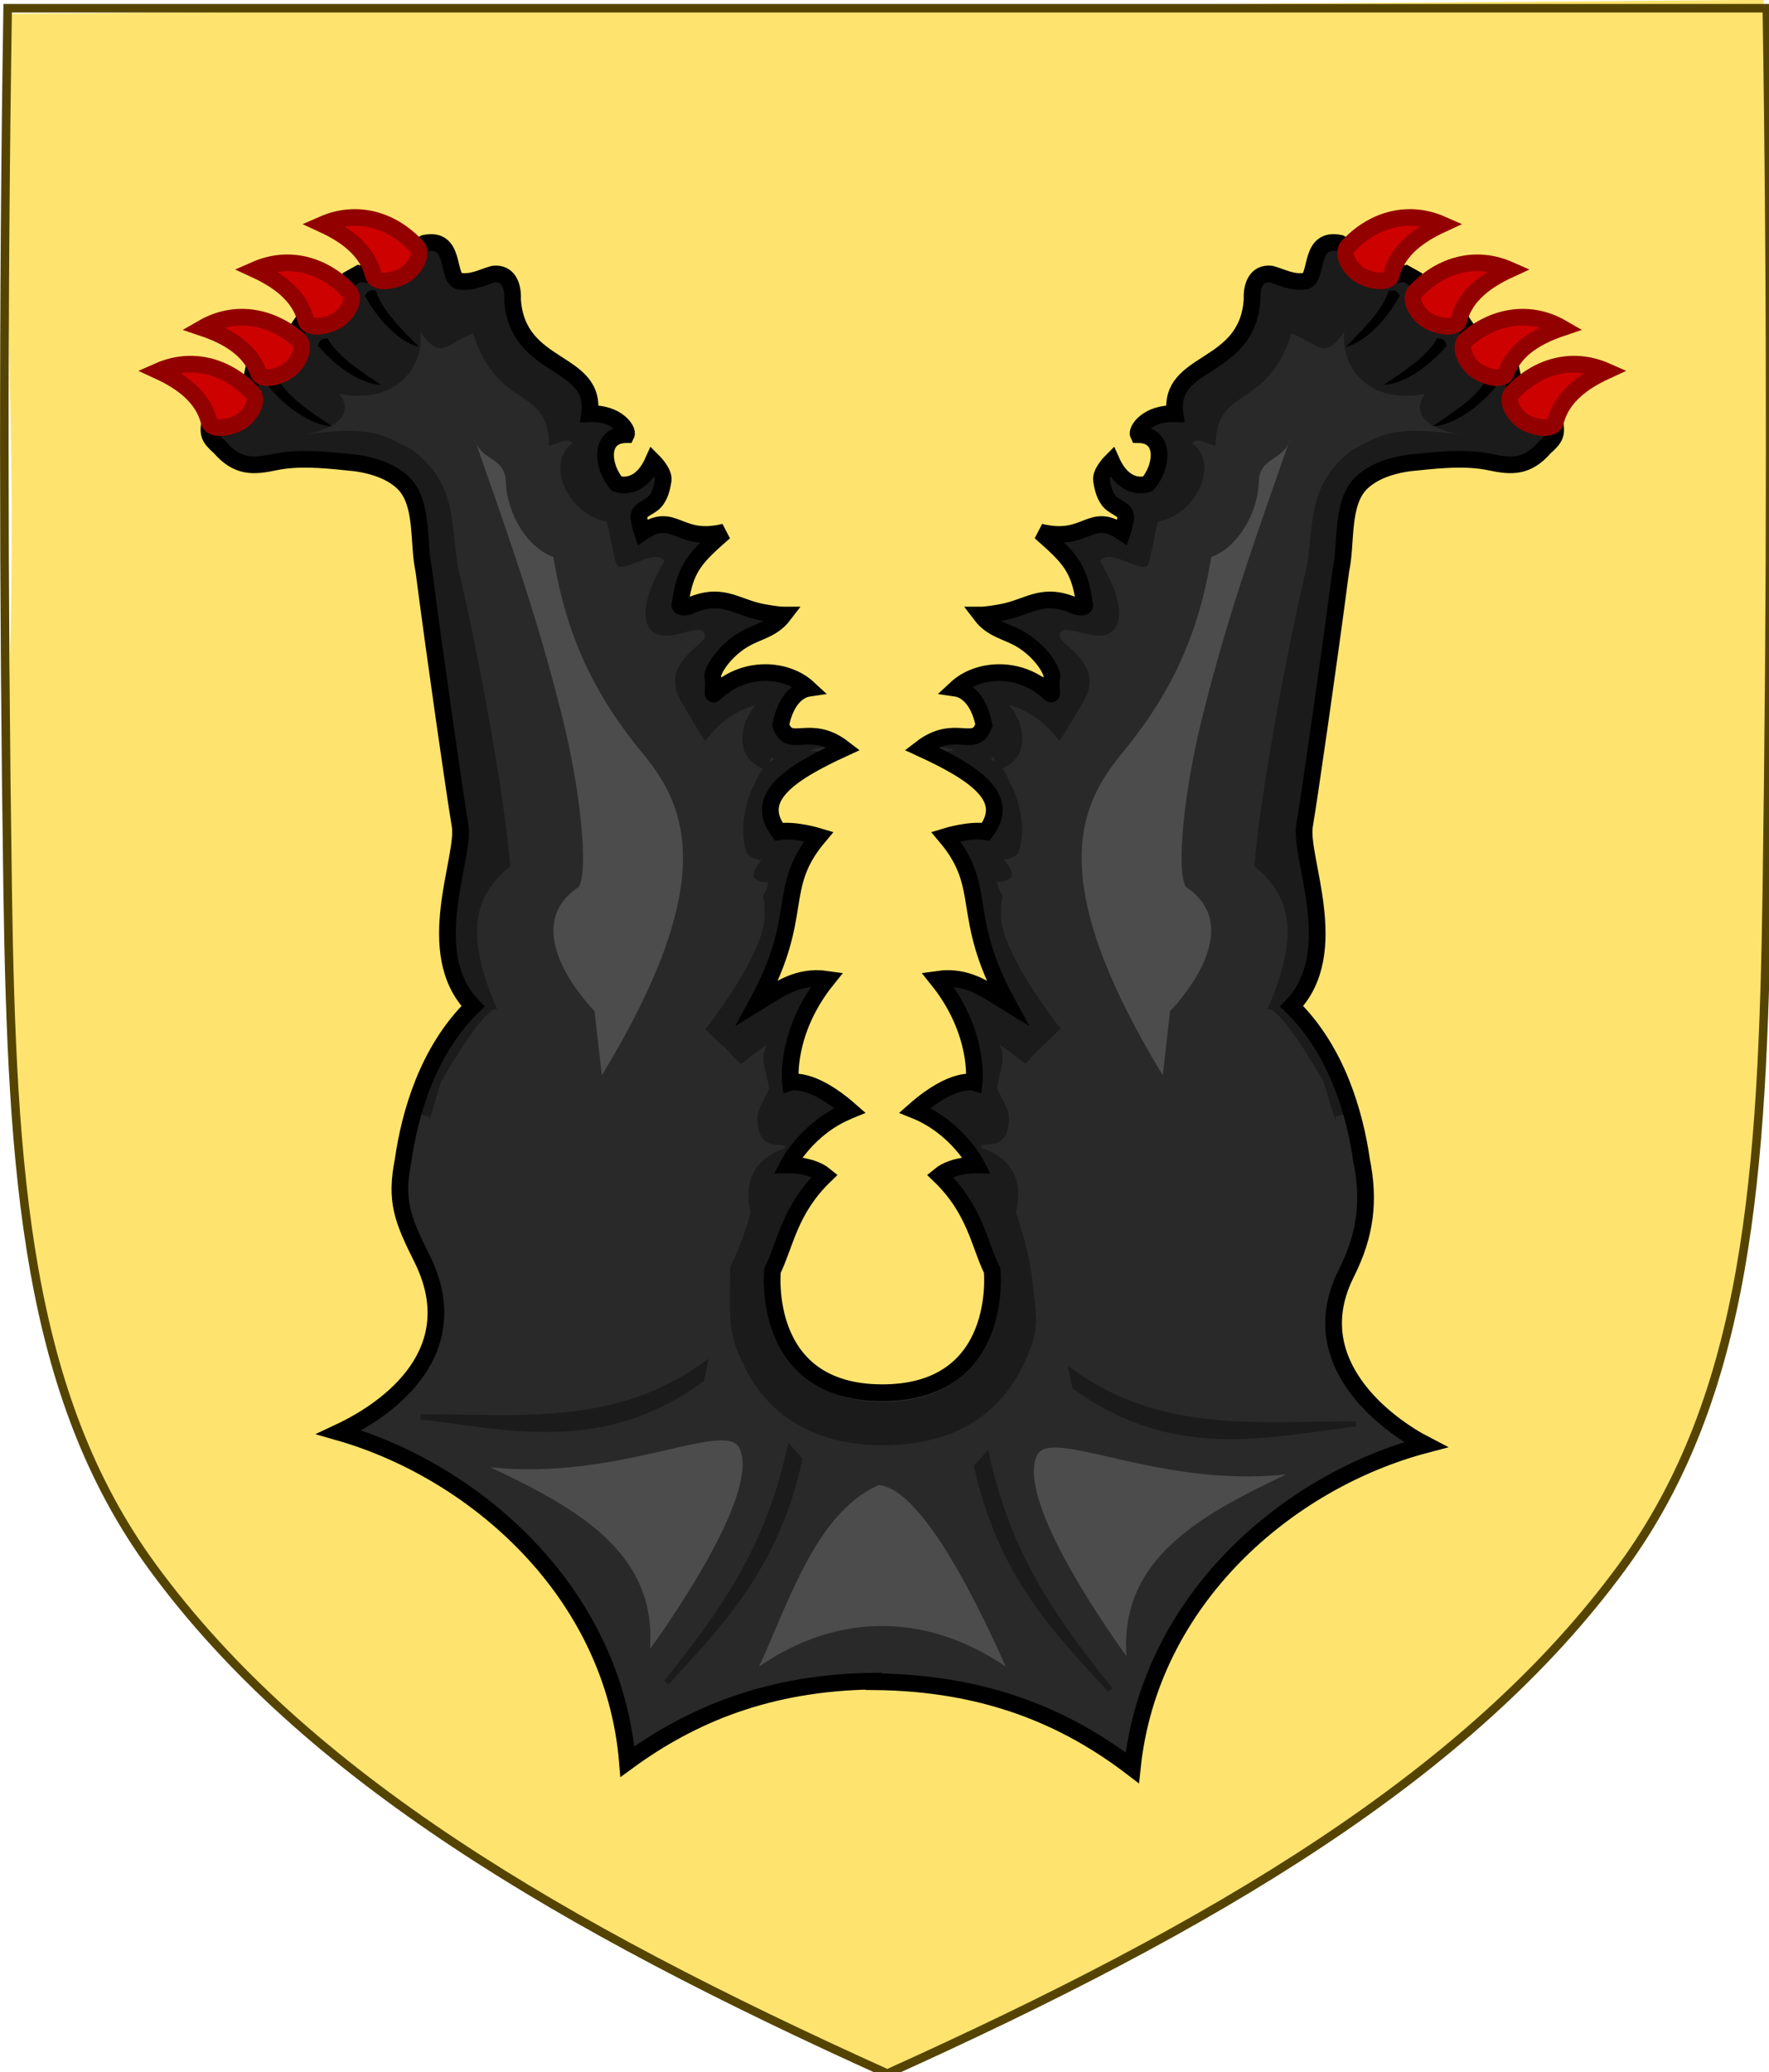 <?xml version="1.0" encoding="UTF-8" standalone="no"?>
<svg
   xmlns:dc="http://purl.org/dc/elements/1.1/"
   xmlns:cc="http://creativecommons.org/ns#"
   xmlns:rdf="http://www.w3.org/1999/02/22-rdf-syntax-ns#"
   xmlns:svg="http://www.w3.org/2000/svg"
   xmlns="http://www.w3.org/2000/svg"
   xmlns:sodipodi="http://sodipodi.sourceforge.net/DTD/sodipodi-0.dtd"
   xmlns:inkscape="http://www.inkscape.org/namespaces/inkscape"
   width="85.376mm"
   height="100mm"
   viewBox="0 0 85.376 100"
   version="1.1"
   id="svg8"
   inkscape:version="1.0.2 (e86c870879, 2021-01-15)"
   sodipodi:docname="disegno-16.svg">
  <defs
     id="defs2">
    <inkscape:perspective
       inkscape:vp_z="600 : 330 : 1"
       inkscape:vp_y="0 : 1000 : 0"
       inkscape:vp_x="0 : 330 : 1"
       sodipodi:type="inkscape:persp3d"
       id="perspective22"
       inkscape:persp3d-origin="300 : 220 : 1" />
    <inkscape:perspective
       inkscape:vp_z="600 : 330 : 1"
       inkscape:vp_y="0 : 1000 : 0"
       inkscape:vp_x="0 : 330 : 1"
       sodipodi:type="inkscape:persp3d"
       id="perspective32"
       inkscape:persp3d-origin="300 : 220 : 1" />
    <inkscape:perspective
       inkscape:vp_z="744.09448 : 526.18109 : 1"
       inkscape:vp_y="0 : 1000 : 0"
       inkscape:vp_x="0 : 526.18109 : 1"
       sodipodi:type="inkscape:persp3d"
       id="perspective13892"
       inkscape:persp3d-origin="372.04724 : 350.78739 : 1" />
    <inkscape:perspective
       inkscape:vp_z="600 : 330 : 1"
       inkscape:vp_y="0 : 1000 : 0"
       inkscape:vp_x="0 : 330 : 1"
       sodipodi:type="inkscape:persp3d"
       id="perspective97"
       inkscape:persp3d-origin="300 : 220 : 1" />
    <inkscape:perspective
       inkscape:vp_z="438 : 240 : 1"
       inkscape:vp_y="0 : 1000 : 0"
       inkscape:vp_x="0 : 240 : 1"
       sodipodi:type="inkscape:persp3d"
       id="perspective153"
       inkscape:persp3d-origin="219 : 160 : 1" />
    <inkscape:perspective
       inkscape:vp_z="744.09448 : 526.18109 : 1"
       inkscape:vp_y="0 : 1000 : 0"
       inkscape:vp_x="0 : 526.18109 : 1"
       sodipodi:type="inkscape:persp3d"
       id="perspective9901"
       inkscape:persp3d-origin="372.04724 : 350.78739 : 1" />
    <inkscape:perspective
       inkscape:vp_z="744.09448 : 526.18109 : 1"
       inkscape:vp_y="0 : 1000 : 0"
       inkscape:vp_x="0 : 526.18109 : 1"
       sodipodi:type="inkscape:persp3d"
       id="perspective14393"
       inkscape:persp3d-origin="372.04724 : 350.78739 : 1" />
    <inkscape:perspective
       inkscape:vp_z="744.09448 : 526.18109 : 1"
       inkscape:vp_y="0 : 1000 : 0"
       inkscape:vp_x="0 : 526.18109 : 1"
       sodipodi:type="inkscape:persp3d"
       id="perspective42068"
       inkscape:persp3d-origin="372.04724 : 350.78739 : 1" />
    <inkscape:perspective
       inkscape:vp_z="744.09448 : 526.18109 : 1"
       inkscape:vp_y="0 : 1000 : 0"
       inkscape:vp_x="0 : 526.18109 : 1"
       sodipodi:type="inkscape:persp3d"
       id="perspective41980"
       inkscape:persp3d-origin="372.04724 : 350.78739 : 1" />
    <inkscape:perspective
       inkscape:vp_z="744.09448 : 526.18109 : 1"
       inkscape:vp_y="0 : 1000 : 0"
       inkscape:vp_x="0 : 526.18109 : 1"
       sodipodi:type="inkscape:persp3d"
       id="perspective17821"
       inkscape:persp3d-origin="372.04724 : 350.78739 : 1" />
    <inkscape:perspective
       inkscape:vp_z="744.09448 : 526.18109 : 1"
       inkscape:vp_y="0 : 1000 : 0"
       inkscape:vp_x="0 : 526.18109 : 1"
       sodipodi:type="inkscape:persp3d"
       id="perspective8417"
       inkscape:persp3d-origin="372.04724 : 350.78739 : 1" />
    <inkscape:perspective
       inkscape:vp_z="744.09448 : 526.18109 : 1"
       inkscape:vp_y="0 : 1000 : 0"
       inkscape:vp_x="0 : 526.18109 : 1"
       sodipodi:type="inkscape:persp3d"
       id="perspective8367"
       inkscape:persp3d-origin="372.04724 : 350.78739 : 1" />
    <inkscape:perspective
       inkscape:vp_z="744.09448 : 526.18109 : 1"
       inkscape:vp_y="0 : 1000 : 0"
       inkscape:vp_x="0 : 526.18109 : 1"
       sodipodi:type="inkscape:persp3d"
       id="perspective7204"
       inkscape:persp3d-origin="372.04724 : 350.78739 : 1" />
    <inkscape:perspective
       inkscape:vp_z="744.09448 : 526.18109 : 1"
       inkscape:vp_y="0 : 1000 : 0"
       inkscape:vp_x="0 : 526.18109 : 1"
       sodipodi:type="inkscape:persp3d"
       id="perspective33480"
       inkscape:persp3d-origin="372.04724 : 350.78739 : 1" />
    <inkscape:perspective
       inkscape:vp_z="744.09448 : 526.18109 : 1"
       inkscape:vp_y="0 : 1000 : 0"
       inkscape:vp_x="0 : 526.18109 : 1"
       sodipodi:type="inkscape:persp3d"
       id="perspective10262"
       inkscape:persp3d-origin="372.04724 : 350.78739 : 1" />
    <inkscape:perspective
       inkscape:vp_z="744.09448 : 526.18109 : 1"
       inkscape:vp_y="0 : 1000 : 0"
       inkscape:vp_x="0 : 526.18109 : 1"
       sodipodi:type="inkscape:persp3d"
       id="perspective33797"
       inkscape:persp3d-origin="372.04724 : 350.78739 : 1" />
    <inkscape:perspective
       inkscape:vp_z="744.09448 : 526.18109 : 1"
       inkscape:vp_y="0 : 1000 : 0"
       inkscape:vp_x="0 : 526.18109 : 1"
       sodipodi:type="inkscape:persp3d"
       id="perspective33471"
       inkscape:persp3d-origin="372.04724 : 350.78739 : 1" />
    <inkscape:perspective
       inkscape:vp_z="744.09448 : 526.18109 : 1"
       inkscape:vp_y="0 : 1000 : 0"
       inkscape:vp_x="0 : 526.18109 : 1"
       sodipodi:type="inkscape:persp3d"
       id="perspective33461"
       inkscape:persp3d-origin="372.04724 : 350.78739 : 1" />
    <inkscape:perspective
       inkscape:vp_z="744.09448 : 526.18109 : 1"
       inkscape:vp_y="0 : 1000 : 0"
       inkscape:vp_x="0 : 526.18109 : 1"
       sodipodi:type="inkscape:persp3d"
       id="perspective10275"
       inkscape:persp3d-origin="372.04724 : 350.78739 : 1" />
    <inkscape:perspective
       inkscape:vp_z="744.09448 : 526.18109 : 1"
       inkscape:vp_y="0 : 1000 : 0"
       inkscape:vp_x="0 : 526.18109 : 1"
       sodipodi:type="inkscape:persp3d"
       id="perspective10157"
       inkscape:persp3d-origin="372.04724 : 350.78739 : 1" />
    <inkscape:perspective
       inkscape:vp_z="744.09448 : 526.18109 : 1"
       inkscape:vp_y="0 : 1000 : 0"
       inkscape:vp_x="0 : 526.18109 : 1"
       sodipodi:type="inkscape:persp3d"
       id="perspective5217"
       inkscape:persp3d-origin="372.04724 : 350.78739 : 1" />
    <inkscape:perspective
       inkscape:vp_z="744.09448 : 526.18109 : 1"
       inkscape:vp_y="0 : 1000 : 0"
       inkscape:vp_x="0 : 526.18109 : 1"
       sodipodi:type="inkscape:persp3d"
       id="perspective11874"
       inkscape:persp3d-origin="372.04724 : 350.78739 : 1" />
    <inkscape:perspective
       inkscape:vp_z="744.09448 : 526.18109 : 1"
       inkscape:vp_y="0 : 1000 : 0"
       inkscape:vp_x="0 : 526.18109 : 1"
       sodipodi:type="inkscape:persp3d"
       id="perspective8299"
       inkscape:persp3d-origin="372.04724 : 350.78739 : 1" />
    <inkscape:perspective
       inkscape:vp_z="744.09448 : 526.18109 : 1"
       inkscape:vp_y="0 : 1000 : 0"
       inkscape:vp_x="0 : 526.18109 : 1"
       sodipodi:type="inkscape:persp3d"
       id="perspective12112"
       inkscape:persp3d-origin="372.04724 : 350.78739 : 1" />
    <inkscape:perspective
       inkscape:vp_z="744.09448 : 526.18109 : 1"
       inkscape:vp_y="0 : 1000 : 0"
       inkscape:vp_x="0 : 526.18109 : 1"
       sodipodi:type="inkscape:persp3d"
       id="perspective9256"
       inkscape:persp3d-origin="372.04724 : 350.78739 : 1" />
    <inkscape:perspective
       inkscape:vp_z="744.09448 : 526.18109 : 1"
       inkscape:vp_y="0 : 1000 : 0"
       inkscape:vp_x="0 : 526.18109 : 1"
       sodipodi:type="inkscape:persp3d"
       id="perspective7683"
       inkscape:persp3d-origin="372.04724 : 350.78739 : 1" />
    <inkscape:perspective
       inkscape:vp_z="744.09448 : 526.18109 : 1"
       inkscape:vp_y="0 : 1000 : 0"
       inkscape:vp_x="0 : 526.18109 : 1"
       sodipodi:type="inkscape:persp3d"
       id="perspective6173"
       inkscape:persp3d-origin="372.04724 : 350.78739 : 1" />
    <inkscape:perspective
       inkscape:vp_z="744.09448 : 526.18109 : 1"
       inkscape:vp_y="0 : 1000 : 0"
       inkscape:vp_x="0 : 526.18109 : 1"
       sodipodi:type="inkscape:persp3d"
       id="perspective6678"
       inkscape:persp3d-origin="372.04724 : 350.78739 : 1" />
    <inkscape:perspective
       inkscape:vp_z="744.09448 : 526.18109 : 1"
       inkscape:vp_y="6.123234e-14 : 1000 : 0"
       inkscape:vp_x="0 : 526.18109 : 1"
       sodipodi:type="inkscape:persp3d"
       id="perspective7908"
       inkscape:persp3d-origin="372.04724 : 350.78739 : 1" />
    <inkscape:perspective
       inkscape:vp_z="600 : 330 : 1"
       inkscape:vp_y="0 : 1000 : 0"
       inkscape:vp_x="0 : 330 : 1"
       sodipodi:type="inkscape:persp3d"
       id="perspective90"
       inkscape:persp3d-origin="300 : 220 : 1" />
  </defs>
  <sodipodi:namedview
     id="base"
     pagecolor="#ffffff"
     bordercolor="#666666"
     borderopacity="1.0"
     inkscape:pageopacity="0.0"
     inkscape:pageshadow="2"
     inkscape:zoom="0.7"
     inkscape:cx="569.53807"
     inkscape:cy="9.3226124"
     inkscape:document-units="mm"
     inkscape:current-layer="layer1"
     inkscape:document-rotation="0"
     showgrid="false"
     inkscape:snap-global="true"
     inkscape:window-width="1920"
     inkscape:window-height="986"
     inkscape:window-x="-11"
     inkscape:window-y="-11"
     inkscape:window-maximized="1"
     inkscape:snap-intersection-paths="false"
     inkscape:object-paths="true"
     inkscape:snap-smooth-nodes="false"
     inkscape:object-nodes="true"
     inkscape:snap-nodes="false" />
  <g
     inkscape:label="Livello 1"
     inkscape:groupmode="layer"
     id="layer1">
    <g
       id="g1754"
       transform="matrix(0.106,0,0,0.106,-0.852,-0.615)">
      <g
         transform="matrix(2.01,0,0,2.01,8.062,-564.801)"
         id="g4366">
        <path
           d="m 2.498,491.892 c 0.897,64.524 4.322,106.914 31.162,145.278 47.916,60.454 102.381,85.078 167.745,116.451 74.605,-33.656 130.361,-67.159 165.162,-114.599 28.889,-39.383 32.087,-89.736 33.024,-154.259 0.972,-66.97 1.007,-133.95 -0.083,-200.921 L 1.445,287.016 c -1.178,66.97 3.14,98.112 0.058,165.081 z"
           id="path7014-6-7-28-3-2-4-5-1-6-6-5-1"
           style="display:inline;fill:#fee46e;fill-opacity:1;stroke:none" />
        <path
           d="m 1.722,285.746 c -1.037,66.599 -0.969,133.196 0,199.795 0.969,64.14 4.187,114.218 32.904,153.387 34.566,47.17 92.211,81.18 166.36,114.634 74.113,-33.454 131.759,-67.464 166.359,-114.634 28.72,-39.169 31.902,-89.247 32.871,-153.387 0.968,-66.599 1.037,-133.196 0,-199.795 z"
           id="path245"
           style="fill:none;stroke:#554400;stroke-width:1.939;stroke-miterlimit:282" />
      </g>
    </g>
    <g
       id="g8456"
       transform="matrix(1.005,0,0,1.005,-109.773,1.658)">
      <g
         id="g8289"
         transform="matrix(0.871,0,0,0.871,7.977,50.162)">
        <path
           id="path7988-2"
           style="fill:#292929;fill-opacity:1;stroke:none;stroke-width:0.92;stroke-linecap:butt;stroke-linejoin:miter;stroke-miterlimit:4;stroke-dasharray:none;stroke-opacity:1"
           d="m 139.944,-46.136 c -0.09,0.004 -0.188,0.017 -0.295,0.039 l -1.771,1.047 -0.427,0.797 -1.409,-0.178 -0.549,0.307 -0.486,1.105 -0.073,0.015 -5.3e-4,0.025 -0.534,0.109 -0.07,0.024 -0.009,0.002 -0.839,0.284 -0.028,0.009 -0.768,1.133 -0.426,0.797 -0.041,-0.012 -0.011,0.021 -0.802,-0.226 -0.044,0.035 -0.026,-0.007 -0.544,0.44 -0.427,0.552 -0.302,1.41 -0.065,0.01 -0.006,0.027 -1.087,0.176 -0.015,0.015 -0.036,0.006 -0.807,0.814 -0.203,0.962 -0.024,0.167 c -0.025,0.128 -0.042,0.241 -0.049,0.342 l -0.008,0.058 c -5.3e-4,0.053 0.003,0.102 0.01,0.15 0.003,0.032 0.011,0.062 0.018,0.092 0.002,0.006 0.003,0.013 0.005,0.019 0.06,0.245 0.23,0.447 0.571,0.745 0.976,1.129 1.85,1.063 3.016,0.818 1.259,-0.266 2.633,-0.145 3.971,-0.005 1.104,0.081 2.363,0.392 3.149,1.17 1.114,1.126 0.775,3.294 1.109,4.801 0.618,4.777 1.768,12.744 1.998,14.05 0.312,1.772 -2.157,6.985 0.697,9.965 -2.513,2.468 -3.475,5.952 -3.84,8.476 l 0.007,0.002 c -0.001,0.007 -0.003,0.015 -0.004,0.023 -0.445,2.255 -0.041,3.252 1.037,5.418 2.515,5.051 -1.683,8.232 -4.57,9.583 7.536,2.164 15.12,8.822 15.899,18.16 3.531,-2.585 7.786,-4.365 13.577,-4.441 v 0.03 c 6.191,0.053 10.628,1.973 14.259,4.75 0.969,-9.319 8.594,-15.813 16.173,-17.815 -2.09,-1.081 -6.853,-4.515 -4.376,-9.44 1.087,-2.162 1.292,-4.015 0.845,-6.258 -5.3e-4,-0.004 -0.002,-0.008 -0.002,-0.011 l 0.004,-0.001 c -0.364,-2.524 -1.327,-6.009 -3.84,-8.476 2.854,-2.98 0.385,-8.193 0.697,-9.965 0.23,-1.306 1.38,-9.273 1.998,-14.05 0.334,-1.507 -0.005,-3.675 1.109,-4.801 0.787,-0.779 2.046,-1.09 3.149,-1.17 1.338,-0.14 2.712,-0.261 3.971,0.005 1.166,0.245 2.041,0.311 3.017,-0.818 0.341,-0.298 0.51,-0.5 0.571,-0.745 0.002,-0.006 0.003,-0.012 0.005,-0.019 0.007,-0.03 0.014,-0.061 0.018,-0.092 0.006,-0.048 0.01,-0.097 0.01,-0.15 l -0.008,-0.058 c -0.007,-0.1 -0.024,-0.214 -0.049,-0.342 l -0.024,-0.167 -0.202,-0.962 -0.807,-0.814 -0.036,-0.006 -0.015,-0.015 -1.087,-0.176 -0.006,-0.027 -0.065,-0.01 -0.302,-1.41 -0.426,-0.552 -0.545,-0.44 -0.026,0.007 -0.044,-0.035 -0.802,0.226 -0.011,-0.021 -0.041,0.012 -0.425,-0.797 -0.768,-1.133 -0.027,-0.009 -0.014,-0.005 -0.825,-0.28 -0.009,-0.002 -0.07,-0.024 -0.534,-0.109 -5.3e-4,-0.025 -0.073,-0.015 -0.487,-1.105 -0.549,-0.307 -1.409,0.178 -0.426,-0.797 -1.772,-1.047 c -1.703,-0.36 -1.219,1.763 -1.845,2.075 -0.752,0.16 -1.359,-0.217 -1.957,-0.375 -0.625,-0.068 -0.926,0.35 -1.018,0.88 -0.033,0.175 -0.042,0.362 -0.033,0.55 -0.008,0.12 -0.02,0.235 -0.035,0.347 -0.453,3.214 -3.857,3.049 -4.206,5.176 -0.039,0.221 -0.044,0.467 -0.01,0.744 -1.356,-0.042 -1.983,0.714 -2.029,1.05 -0.011,0.054 -0.01,0.1 0.005,0.131 0.961,0.009 1.239,0.7 1.12,1.443 -0.076,0.444 -0.293,0.904 -0.589,1.245 0,0 -1.225,0.488 -2.001,-1.249 0,0 -0.486,0.483 -0.551,0.891 -0.012,0.059 -0.016,0.117 -0.008,0.173 0.06,0.429 0.18,0.919 0.485,1.227 0.305,0.307 0.917,0.432 0.854,0.86 -0.015,0.098 -0.032,0.193 -0.051,0.28 v 5.29e-4 c -0.062,0.284 -0.132,0.49 -0.132,0.49 -1.81,-1.218 -1.947,0.613 -4.532,-0.017 0.014,0.012 0.024,0.022 0.038,0.034 -0.014,-0.003 -0.027,-0.005 -0.041,-0.008 1.588,1.392 2.173,1.96 2.435,3.928 0,0 0.024,0.04 0.025,0.086 -0.013,0.073 -0.101,0.143 -0.451,0.071 -1.816,-0.834 -2.544,-0.021 -3.982,0.291 -0.919,0.18 -1.287,0.179 -1.287,0.179 0.006,0.008 0.013,0.016 0.02,0.024 -0.001,8e-6 -0.024,0.002 -0.024,0.002 0.61,0.801 1.407,0.878 2.205,1.348 1.098,0.654 1.776,1.756 1.702,2.096 -0.012,0.053 -0.022,0.108 -0.027,0.163 -0.033,0.303 0.029,0.605 0.009,0.708 -0.014,0.029 -0.044,0.021 -0.104,-0.039 -1.627,-1.561 -3.956,-1.368 -5.143,-0.265 0.006,0.001 0.014,0.004 0.021,0.005 -0.008,0.007 -0.017,0.013 -0.025,0.021 0.444,0.066 1.225,0.508 1.521,2.016 -0.491,1.376 -1.58,-0.174 -3.458,1.271 0.007,0.003 0.013,0.006 0.02,0.009 -0.008,0.006 -0.015,0.01 -0.023,0.016 2.492,1.146 4.204,2.244 4.02,3.596 -0.047,0.309 -0.193,0.632 -0.453,0.972 -0.861,-0.151 -2.206,0.26 -2.206,0.26 0.006,0.007 0.01,0.013 0.016,0.02 -0.001,5.3e-4 -0.02,0.006 -0.02,0.006 2.396,2.841 0.732,4.261 3.365,9.126 -1.12,-0.683 -2.158,-1.518 -3.818,-1.277 0.006,0.008 0.011,0.016 0.017,0.023 -0.007,0.001 -0.014,0.001 -0.021,0.002 2.291,2.843 2.042,5.526 2.028,5.661 -0.009,-0.003 -1.141,-0.342 -3.276,1.536 0.006,0.002 0.011,0.005 0.017,0.008 -0.007,0.006 -0.014,0.011 -0.021,0.017 2.272,0.913 3.324,2.859 3.392,2.988 -0.051,-7.937e-4 -1.289,-0.012 -2.014,0.584 0.005,0.004 0.008,0.009 0.013,0.013 -0.005,0.004 -0.011,0.008 -0.016,0.012 1.966,1.894 2.184,3.81 2.892,5.238 0,0 0.706,6.736 -6.054,6.736 -6.76,-8e-6 -6.053,-6.736 -6.053,-6.736 0.708,-1.428 0.924,-3.344 2.89,-5.238 -0.005,-0.004 -0.011,-0.008 -0.016,-0.012 0.004,-0.004 0.008,-0.009 0.012,-0.013 -0.725,-0.597 -1.962,-0.585 -2.014,-0.584 0.068,-0.129 1.119,-2.075 3.392,-2.988 -0.007,-0.006 -0.014,-0.011 -0.021,-0.017 0.006,-0.002 0.011,-0.005 0.017,-0.008 -2.133,-1.875 -3.265,-1.539 -3.276,-1.536 -0.014,-0.136 -0.262,-2.819 2.028,-5.661 -0.007,-0.001 -0.014,-0.001 -0.022,-0.002 0.006,-0.008 0.011,-0.015 0.018,-0.023 -1.66,-0.241 -2.699,0.594 -3.818,1.277 2.633,-4.865 0.97,-6.285 3.365,-9.126 0,0 -0.019,-0.005 -0.02,-0.006 0.006,-0.007 0.01,-0.013 0.016,-0.02 0,0 -1.345,-0.411 -2.206,-0.26 -0.258,-0.338 -0.404,-0.66 -0.452,-0.968 -0.188,-1.353 1.525,-2.453 4.02,-3.6 -0.008,-0.006 -0.015,-0.01 -0.023,-0.016 0.007,-0.003 0.013,-0.006 0.02,-0.009 -1.878,-1.445 -2.966,0.105 -3.457,-1.271 0.296,-1.508 1.078,-1.951 1.521,-2.016 -0.008,-0.007 -0.017,-0.013 -0.025,-0.021 0.006,-0.001 0.014,-0.004 0.021,-0.005 -1.187,-1.103 -3.517,-1.297 -5.143,0.265 -0.06,0.06 -0.09,0.069 -0.104,0.04 -0.02,-0.103 0.042,-0.406 0.009,-0.709 -2e-5,-1.69e-4 2e-5,-2.65e-4 0,-5.29e-4 -0.005,-0.055 -0.015,-0.109 -0.027,-0.162 -4e-5,-1.51e-4 3e-5,-2.64e-4 0,-5.29e-4 -0.074,-0.34 0.604,-1.441 1.702,-2.095 0.798,-0.469 1.595,-0.547 2.205,-1.348 0,0 -0.023,-0.002 -0.024,-0.002 0.006,-0.008 0.013,-0.015 0.019,-0.024 0,0 -0.367,0.002 -1.286,-0.179 -1.438,-0.313 -2.166,-1.126 -3.982,-0.291 -0.349,0.071 -0.437,0.002 -0.45,-0.071 0.001,-0.046 0.025,-0.086 0.025,-0.086 0.262,-1.969 0.847,-2.536 2.435,-3.928 -0.015,0.004 -0.028,0.005 -0.042,0.008 0.014,-0.012 0.025,-0.022 0.038,-0.034 -2.585,0.63 -2.722,-1.201 -4.532,0.017 0,0 -0.07,-0.206 -0.132,-0.49 -0.019,-0.087 -0.036,-0.183 -0.051,-0.281 -0.063,-0.428 0.549,-0.553 0.854,-0.86 0.305,-0.307 0.426,-0.798 0.485,-1.227 0.008,-0.055 0.004,-0.113 -0.008,-0.173 -0.065,-0.409 -0.551,-0.891 -0.551,-0.891 -0.776,1.737 -2.001,1.249 -2.001,1.249 -0.296,-0.342 -0.512,-0.801 -0.589,-1.245 -0.119,-0.742 0.159,-1.433 1.12,-1.443 0.015,-0.032 0.016,-0.078 0.005,-0.132 -0.046,-0.336 -0.673,-1.092 -2.028,-1.05 0.035,-0.279 0.029,-0.527 -0.011,-0.749 -0.353,-2.121 -3.748,-1.96 -4.205,-5.165 -0.016,-0.114 -0.028,-0.231 -0.036,-0.353 0.01,-0.189 -2.6e-4,-0.377 -0.034,-0.553 -0.093,-0.529 -0.394,-0.944 -1.018,-0.876 -0.598,0.157 -1.205,0.534 -1.957,0.375 -0.587,-0.293 -0.199,-2.177 -1.551,-2.115 z"
           sodipodi:nodetypes="ccccccccccccccccccccccccccccccccccccccccccscccccccccccsccccscccccccccccccccccccccccccccccccccccccccccccccccccccccccccccccccccccccccccccccccccccccccccccccccccccccscccccccccccccccccccccccccccscscccccccccccccscscccccccccccccccc" />
        <g
           style="display:inline;stroke-width:5.338;stroke-miterlimit:4;stroke-dasharray:none"
           id="g13952-3-4-8"
           transform="matrix(-0.089,0.148,-0.148,-0.089,288.475,-144.783)">
          <g
             style="display:inline;stroke-width:5.338;stroke-miterlimit:4;stroke-dasharray:none"
             id="g7741-74-5-0"
             transform="translate(-153.238,-654.898)">
            <g
               style="stroke:#70551f;stroke-width:1.759;stroke-miterlimit:4;stroke-dasharray:none;stroke-opacity:1"
               id="g23529-5-1-8-3-2"
               transform="matrix(-3.031,-0.148,-0.148,3.031,3403.22,-1236.892)">
              <g
                 style="stroke:#70551f;stroke-width:1.759;stroke-miterlimit:4;stroke-dasharray:none;stroke-opacity:1"
                 id="g70046-5-4-2-9-8-1"
                 transform="translate(648.2,358.572)">
                <g
                   style="stroke:#70551f;stroke-width:1.759;stroke-miterlimit:4;stroke-dasharray:none;stroke-opacity:1"
                   id="g23461-9-3-7-9-7"
                   transform="translate(-189.773,-107.726)" />
              </g>
            </g>
            <g
               style="display:inline;stroke-width:4.977;stroke-miterlimit:4;stroke-dasharray:none"
               id="g7741-7-7-8-1-2"
               transform="matrix(0.815,-0.758,0.739,0.724,-186.766,1157.728)" />
            <path
               id="path11906-0-0-5-5-0-4"
               style="fill:#1b1b1b;fill-opacity:1;stroke:none;stroke-width:3.03;stroke-miterlimit:4;stroke-dasharray:none"
               d="m 560.016,128.58 c -3.413,-0.048 -8.178,0.906 -9.926,5.891 -1.767,3.036 -2.933,8.649 -1.498,12.562 0.254,0.694 1.966,1.335 2.639,1.283 -0.532,0.758 -1.91,2.37 -1.301,3.203 0.155,0.396 1.829,1.184 2.529,0.703 -0.137,1.969 -1.104,2.335 -0.938,2.811 0.329,0.94 0.202,2.291 0.256,3.004 0.366,4.871 -5.72,14.518 -10.754,20.936 5.92,5.793 0.589,0.27 6.398,6.354 3.529,-2.559 -0.505,0.141 4.727,-3.512 -1.351,2.522 -0.146,4.49 0.428,7.879 -0.784,2.153 -2.155,3.526 -2.156,5.424 -0.006,6.855 5.515,3.857 5.027,5.428 -8.088,2.732 -6.802,9.345 -6.268,11.635 -1.242,4.321 -2.489,7.389 -3.736,9.852 0,9.878 -0.621,11.623 2.537,18.096 3.158,6.473 10.096,14.281 25.215,14.281 15.119,2e-5 22.057,-7.808 25.215,-14.281 3.157,-6.47 2.538,-8.218 1.895,-14.48 -0.644,-6.263 -1.856,-9.267 -3.062,-13.467 0.535,-2.29 1.82,-8.903 -6.268,-11.635 -0.488,-1.571 5.031,1.428 5.025,-5.428 -0.002,-1.897 -1.372,-3.271 -2.156,-5.424 0.574,-3.389 1.781,-5.357 0.43,-7.879 5.232,3.653 1.198,0.953 4.727,3.512 5.81,-6.084 0.478,-0.561 6.398,-6.354 -5.034,-6.417 -11.12,-16.065 -10.754,-20.936 0.054,-0.713 -0.073,-2.064 0.256,-3.004 0.167,-0.476 -0.802,-0.841 -0.939,-2.811 0.7,0.481 2.374,-0.308 2.529,-0.703 0.609,-0.833 -0.767,-2.445 -1.299,-3.203 0.673,0.052 2.382,-0.589 2.637,-1.283 1.435,-3.913 0.269,-9.527 -1.498,-12.562 -1.748,-4.985 -6.51,-5.938 -9.924,-5.891 -2.048,0.029 -3.609,0.418 -3.742,0.512 l 7.047,5.885 c 0.301,0.239 0.596,0.479 0.863,0.721 l 0.902,0.752 -0.117,0.014 c 4.112,2.573 2.744,5.105 0.412,8.158 -2.835,-0.497 -7.268,0.859 -7.268,0.859 7.913,9.385 2.371,14.057 11.152,30.193 -3.719,-2.259 -7.15,-5.059 -12.658,-4.258 7.741,9.606 6.674,18.727 6.674,18.727 0,0 -3.737,-1.15 -10.795,5.057 7.739,3.111 11.213,9.918 11.213,9.918 0,0 -4.251,-0.079 -6.689,1.928 4.265,4.108 6.112,8.07 7.555,11.783 -0.006,-0.001 -0.011,-0.003 -0.018,-0.004 0.753,2.006 1.385,3.889 2.215,5.562 0,0 2.323,22.186 -19.941,22.186 -22.264,-3e-5 -19.934,-22.186 -19.934,-22.186 0.87,-1.756 1.515,-3.736 2.318,-5.854 -0.006,0.001 -0.011,0.003 -0.018,0.004 1.427,-3.629 3.289,-7.492 7.441,-11.492 -2.439,-2.006 -6.688,-1.928 -6.688,-1.928 0,0 3.474,-6.807 11.213,-9.918 -7.058,-6.206 -10.795,-5.057 -10.795,-5.057 0,0 -1.068,-9.12 6.674,-18.727 -5.508,-0.801 -8.94,1.999 -12.658,4.258 8.781,-16.136 3.24,-20.808 11.152,-30.193 0,0 -4.433,-1.356 -7.268,-0.859 -2.331,-3.053 -3.702,-5.585 0.41,-8.158 l -0.117,-0.014 0.904,-0.752 c 0.267,-0.242 0.562,-0.482 0.863,-0.721 l 7.047,-5.885 c -0.133,-0.094 -1.694,-0.483 -3.742,-0.512 z"
               transform="matrix(-0.911,-1.508,1.508,-0.911,1478.967,1871.611)"
               sodipodi:nodetypes="scscccssccccscccsssscccccccsscccscsccccccccccccccccsccccccccccccccccs" />
            <g
               style="stroke-width:5.25;stroke-miterlimit:4;stroke-dasharray:none"
               id="g11719-8-8-7-1-4-3"
               transform="matrix(0.941,0.434,-0.418,0.906,362.809,-468.898)" />
          </g>
        </g>
        <g
           transform="matrix(0.309,-0.436,-0.436,-0.309,376.186,90.745)"
           id="g5566-7-8-4-3"
           style="display:inline;stroke-width:1.721;stroke-miterlimit:4;stroke-dasharray:none">
          <g
             transform="matrix(-0.982,0,0,0.982,215.259,-13.953)"
             id="g63245-4-3-9-6"
             style="stroke-width:1.752;stroke-miterlimit:4;stroke-dasharray:none" />
          <g
             transform="matrix(-1,0,0,1,980.928,-202.31)"
             id="g12860-0-9-5-9"
             style="fill:none;stroke:#d4aa00;stroke-width:1.721;stroke-miterlimit:4;stroke-dasharray:none;stroke-opacity:1" />
          <g
             transform="matrix(0.842,-0.147,0.147,0.842,-231.605,42.198)"
             id="g69700-69-3-3-2-1"
             style="stroke-width:2.013;stroke-miterlimit:4;stroke-dasharray:none">
            <g
               id="g69695-7-8-9-3-9"
               style="stroke-width:2.013;stroke-miterlimit:4;stroke-dasharray:none">
              <path
                 inkscape:connector-curvature="0"
                 d="m 120.386,479.293 c 0.347,-0.329 2.221,4.303 3.465,3.62 -0.661,-1.033 -0.802,-1.367 -0.506,-1.62 2.928,-1.191 4.655,0.385 5.744,2.603 0.326,1.414 0.319,0.468 0.492,2.206 2.056,-3.696 1.238,-7.081 1.254,-7.388 0.738,0.087 4.761,1.14 5.591,1.381 4.984,1.451 2.511,6.787 3.38,7.587 1.704,1.568 2.49,-5.286 5.876,-3.906 1.527,0.622 2.955,2.944 3.931,6.847 1.948,0.59 2.519,-4.796 3.821,-4.33 0.888,0.317 3.691,2.507 4.539,2.806 3.877,-2.628 10.204,-0.282 9.565,3.826 1.063,0.027 1.087,-1.183 1.791,-2.189 5.181,5.199 7.248,-1.427 16.032,3.147 1.572,-3.376 0.322,-5.042 4.677,-4.346 -2.655,-1.948 -4.824,-7.715 1.625,-12.181 -2.955,-0.482 -2.941,-3.348 0.252,-7.344 -5.626,7.403 -6.976,7.401 -11.241,8.735 -6.744,0.896 -9.468,-2.991 -13.749,-6.085 -9.424,-5.866 -23.935,-15.992 -30.025,-21.276 0.6,-5.622 -1.798,-9.717 -11.158,-13.406 1.278,0.214 0.059,-6.107 -1.194,-10.829 -0.105,-0.396 -3.168,-5.734 -1.964,-4.113 l 1.981,-1.165 c -2.504,-0.736 0.606,-0.502 3.453,13.852 3.475,1.819 8.561,3.006 9.467,5.637 4.906,4.808 3.566,5.971 5.653,8.653 l 32.59,24.734 5.951,0.289 13.817,-12.547 h 1.706 c 0.948,0 2.274,0.19 2.274,0.19 l 2.085,3.222 1e-5,2.653 -1.516,2.085 1.706,2.653 0.19,1.516 -0.19,1.706 -1.706,0.948 0.569,1.895 0.569,3.032 -0.948,1.895 -0.758,1.137 0.948,2.464 -0.379,1.327 -2.464,1.895 0.569,1.895 -1.137,4.359 c -2.09,3.184 -4.611,-0.86 -6.065,-0.379 -1.413,0.911 -1.777,2.434 -2.464,3.601 -1.14,1.407 -2.705,0.644 -3.79,-0.569 -6.51,-5.758 -11.91,2.111 -15.977,-3.233 -2.305,2.443 -4.831,1.701 -5.016,1.159 2.409,-2.583 -0.707,-5.995 -3.599,-4.847 0,0 -2.655,1.131 -1.183,5.025 0,0 -1.895,0 -2.464,-0.758 -0.569,-0.758 -1.137,-1.706 -1.137,-2.653 0,-0.948 0.758,-2.085 0,-2.653 -0.758,-0.569 -1.516,-0.948 -1.516,-0.948 -0.934,4.681 -3.969,2.049 -7.012,7.012 0.32,-4.61 0.354,-6.394 -2.274,-9.855 0,0 -0.19,-0.758 -0.948,0.379 -1.535,4.096 -3.918,3.954 -6.633,5.686 -1.706,1.137 -2.274,1.706 -2.274,1.706 -0.288,-2.184 0.832,-3.533 1.347,-5.492 0.698,-2.71 0.052,-5.468 -0.589,-5.879 -0.948,-0.569 -1.516,-1.895 -1.516,-1.137 -0.119,4.932 -4.037,8.222 -7.581,8.339 0.589,-0.788 1.449,-2.764 -0.431,-5.573 -2.925,-1.43 -1.556,2.021 -6.721,2.674 3.851,-1.834 2.71,-11.155 -2.297,-11.846 0.533,-0.124 0.567,0.019 0.567,0.019"
                 id="path69521-4-7-0-9-8-6-6-4-1"
                 style="display:inline;fill:#1b1b1b;fill-opacity:1;stroke:none;stroke-width:2.013;stroke-miterlimit:4;stroke-dasharray:none"
                 sodipodi:nodetypes="ccccccssscscccccccccccsccccccccsccccccccccccccccccccccccssscccccccccccccc" />
            </g>
          </g>
        </g>
        <path
           style="display:inline;fill:#4c4c4c;fill-opacity:1;stroke:none;stroke-width:0.92;stroke-miterlimit:4;stroke-dasharray:none"
           id="path11904-8-3-4-5-2-1-3"
           d="m 180.758,-3.743 c 0,0 4.457,-4.47 0.867,-6.85 -0.566,-0.976 -0.05,-5.484 0.891,-9.284 1.527,-6.171 3.366,-11.085 4.882,-15.485 -0.319,1.314 -1.698,1.025 -1.748,2.419 -0.049,1.767 -1.182,3.654 -2.624,4.164 -0.721,4.413 -2.289,7.639 -4.946,10.856 -2.394,2.909 -4.224,7.021 2.274,17.722 z"
           inkscape:connector-curvature="0" />
        <path
           inkscape:connector-curvature="0"
           d="m 198.711,-38.147 c 0,0 -0.086,-0.245 -0.183,-0.318 -0.098,-0.073 -0.353,-0.083 -0.353,-0.083 -0.525,1 -1.942,1.886 -2.937,2.56 0.813,0.003 2.24,-0.706 3.473,-2.159"
           id="path3048-8-6-9-1-5-6-6"
           style="display:inline;fill:#000000;fill-opacity:1;stroke-width:0.92;stroke-miterlimit:4;stroke-dasharray:none" />
        <path
           style="display:inline;fill:#000000;fill-opacity:1;stroke-width:0.92;stroke-miterlimit:4;stroke-dasharray:none"
           id="path25863-4"
           d="m 196.012,-40.432 c 0,0 -0.086,-0.245 -0.183,-0.318 -0.098,-0.073 -0.353,-0.083 -0.353,-0.083 -0.525,1 -1.942,1.886 -2.937,2.56 0.813,0.003 2.24,-0.706 3.473,-2.159"
           inkscape:connector-curvature="0" />
        <path
           inkscape:connector-curvature="0"
           d="m 193.419,-43.181 c 0,0 -0.133,-0.223 -0.243,-0.275 -0.11,-0.052 -0.363,-0.01 -0.363,-0.01 -0.313,1.085 -1.524,2.238 -2.363,3.098 0.797,-0.16 2.053,-1.141 2.969,-2.813"
           id="path25865-5"
           style="display:inline;fill:#000000;fill-opacity:1;stroke-width:0.92;stroke-miterlimit:4;stroke-dasharray:none" />
        <g
           style="display:inline;stroke-width:5.338;stroke-miterlimit:4;stroke-dasharray:none"
           id="g13952-3-4"
           transform="matrix(0.089,0.148,0.148,-0.089,41.307,-144.783)">
          <g
             style="display:inline;stroke-width:5.338;stroke-miterlimit:4;stroke-dasharray:none"
             id="g7741-74-5"
             transform="translate(-153.238,-654.898)">
            <g
               style="stroke:#70551f;stroke-width:1.759;stroke-miterlimit:4;stroke-dasharray:none;stroke-opacity:1"
               id="g23529-5-1-8-3"
               transform="matrix(-3.031,-0.148,-0.148,3.031,3403.22,-1236.892)">
              <g
                 style="stroke:#70551f;stroke-width:1.759;stroke-miterlimit:4;stroke-dasharray:none;stroke-opacity:1"
                 id="g70046-5-4-2-9-8"
                 transform="translate(648.2,358.572)">
                <g
                   style="stroke:#70551f;stroke-width:1.759;stroke-miterlimit:4;stroke-dasharray:none;stroke-opacity:1"
                   id="g23461-9-3-7-9"
                   transform="translate(-189.773,-107.726)" />
              </g>
            </g>
            <g
               style="display:inline;stroke-width:4.977;stroke-miterlimit:4;stroke-dasharray:none"
               id="g7741-7-7-8-1"
               transform="matrix(0.815,-0.758,0.739,0.724,-186.766,1157.728)" />
            <g
               style="stroke-width:5.25;stroke-miterlimit:4;stroke-dasharray:none"
               id="g11719-8-8-7-1-4"
               transform="matrix(0.941,0.434,-0.418,0.906,362.809,-468.898)" />
          </g>
        </g>
        <g
           transform="matrix(-0.309,-0.436,0.436,-0.309,-46.403,90.745)"
           id="g5566-7-8-4"
           style="display:inline;stroke-width:1.721;stroke-miterlimit:4;stroke-dasharray:none">
          <g
             transform="matrix(-0.982,0,0,0.982,215.259,-13.953)"
             id="g63245-4-3-9"
             style="stroke-width:1.752;stroke-miterlimit:4;stroke-dasharray:none" />
          <g
             transform="matrix(-1,0,0,1,980.928,-202.31)"
             id="g12860-0-9-5"
             style="fill:none;stroke:#d4aa00;stroke-width:1.721;stroke-miterlimit:4;stroke-dasharray:none;stroke-opacity:1" />
          <g
             transform="matrix(0.842,-0.147,0.147,0.842,-231.605,42.198)"
             id="g69700-69-3-3-2"
             style="stroke-width:2.013;stroke-miterlimit:4;stroke-dasharray:none">
            <g
               id="g69695-7-8-9-3"
               style="stroke-width:2.013;stroke-miterlimit:4;stroke-dasharray:none">
              <path
                 inkscape:connector-curvature="0"
                 d="m 120.386,479.293 c 0.347,-0.329 2.221,4.303 3.465,3.62 -0.661,-1.033 -0.802,-1.367 -0.506,-1.62 2.928,-1.191 4.655,0.385 5.744,2.603 0.326,1.414 0.319,0.468 0.492,2.206 2.056,-3.696 1.238,-7.081 1.254,-7.388 0.738,0.087 4.761,1.14 5.591,1.381 4.984,1.451 2.511,6.787 3.38,7.587 1.704,1.568 2.49,-5.286 5.876,-3.906 1.527,0.622 2.955,2.944 3.931,6.847 1.948,0.59 2.519,-4.796 3.821,-4.33 0.888,0.317 3.691,2.507 4.539,2.806 3.877,-2.628 10.204,-0.282 9.565,3.826 1.063,0.027 1.087,-1.183 1.791,-2.189 5.181,5.199 7.248,-1.427 16.032,3.147 1.572,-3.376 0.322,-5.042 4.677,-4.346 -2.655,-1.948 -4.824,-7.715 1.625,-12.181 -2.955,-0.482 -2.941,-3.348 0.252,-7.344 -5.626,7.403 -6.976,7.401 -11.241,8.735 -6.744,0.896 -9.468,-2.991 -13.749,-6.085 -9.424,-5.866 -23.935,-15.992 -30.025,-21.276 0.6,-5.622 -1.798,-9.717 -11.158,-13.406 1.278,0.214 0.059,-6.107 -1.194,-10.829 -0.105,-0.396 -3.168,-5.734 -1.964,-4.113 l 1.981,-1.165 c -2.504,-0.736 0.606,-0.502 3.453,13.852 3.475,1.819 8.561,3.006 9.467,5.637 4.906,4.808 3.566,5.971 5.653,8.653 l 32.59,24.734 5.951,0.289 13.817,-12.547 h 1.706 c 0.948,0 2.274,0.19 2.274,0.19 l 2.085,3.222 1e-5,2.653 -1.516,2.085 1.706,2.653 0.19,1.516 -0.19,1.706 -1.706,0.948 0.569,1.895 0.569,3.032 -0.948,1.895 -0.758,1.137 0.948,2.464 -0.379,1.327 -2.464,1.895 0.569,1.895 -1.137,4.359 c -2.09,3.184 -4.611,-0.86 -6.065,-0.379 -1.413,0.911 -1.777,2.434 -2.464,3.601 -1.14,1.407 -2.705,0.644 -3.79,-0.569 -6.51,-5.758 -11.91,2.111 -15.977,-3.233 -2.305,2.443 -4.831,1.701 -5.016,1.159 2.409,-2.583 -0.707,-5.995 -3.599,-4.847 0,0 -2.655,1.131 -1.183,5.025 0,0 -1.895,0 -2.464,-0.758 -0.569,-0.758 -1.137,-1.706 -1.137,-2.653 0,-0.948 0.758,-2.085 0,-2.653 -0.758,-0.569 -1.516,-0.948 -1.516,-0.948 -0.934,4.681 -3.969,2.049 -7.012,7.012 0.32,-4.61 0.354,-6.394 -2.274,-9.855 0,0 -0.19,-0.758 -0.948,0.379 -1.535,4.096 -3.918,3.954 -6.633,5.686 -1.706,1.137 -2.274,1.706 -2.274,1.706 -0.288,-2.184 0.832,-3.533 1.347,-5.492 0.698,-2.71 0.052,-5.468 -0.589,-5.879 -0.948,-0.569 -1.516,-1.895 -1.516,-1.137 -0.119,4.932 -4.037,8.222 -7.581,8.339 0.589,-0.788 1.449,-2.764 -0.431,-5.573 -2.925,-1.43 -1.556,2.021 -6.721,2.674 3.851,-1.834 2.71,-11.155 -2.297,-11.846 0.533,-0.124 0.567,0.019 0.567,0.019"
                 id="path69521-4-7-0-9-8-6-6-4"
                 style="display:inline;fill:#1b1b1b;fill-opacity:1;stroke:none;stroke-width:2.013;stroke-miterlimit:4;stroke-dasharray:none"
                 sodipodi:nodetypes="ccccccssscscccccccccccsccccccccsccccccccccccccccccccccccssscccccccccccccc" />
            </g>
          </g>
        </g>
        <path
           style="display:inline;fill:#4c4c4c;fill-opacity:1;stroke:none;stroke-width:0.92;stroke-miterlimit:4;stroke-dasharray:none"
           id="path11904-8-3-4-5-2-1"
           d="m 149.024,-3.743 c 0,0 -4.457,-4.47 -0.867,-6.85 0.566,-0.976 0.05,-5.484 -0.891,-9.284 -1.527,-6.171 -3.366,-11.085 -4.882,-15.485 0.319,1.314 1.698,1.025 1.748,2.419 0.049,1.767 1.182,3.654 2.624,4.164 0.721,4.413 2.289,7.639 4.946,10.856 2.394,2.909 4.224,7.021 -2.274,17.722 z"
           inkscape:connector-curvature="0" />
        <path
           inkscape:connector-curvature="0"
           d="m 131.071,-38.147 c 0,0 0.086,-0.245 0.183,-0.318 0.098,-0.073 0.353,-0.083 0.353,-0.083 0.525,1 1.942,1.886 2.937,2.56 -0.813,0.003 -2.24,-0.706 -3.473,-2.159"
           id="path3048-8-6-9-1-5-6"
           style="display:inline;fill:#000000;fill-opacity:1;stroke-width:0.92;stroke-miterlimit:4;stroke-dasharray:none" />
        <path
           style="display:inline;fill:#000000;fill-opacity:1;stroke-width:0.92;stroke-miterlimit:4;stroke-dasharray:none"
           id="path25863"
           d="m 133.77,-40.432 c 0,0 0.086,-0.245 0.183,-0.318 0.098,-0.073 0.353,-0.083 0.353,-0.083 0.525,1 1.942,1.886 2.937,2.56 -0.813,0.003 -2.24,-0.706 -3.473,-2.159"
           inkscape:connector-curvature="0" />
        <path
           inkscape:connector-curvature="0"
           d="m 136.364,-43.181 c 0,0 0.133,-0.223 0.243,-0.275 0.11,-0.052 0.363,-0.01 0.363,-0.01 0.313,1.085 1.524,2.238 2.363,3.098 -0.797,-0.16 -2.053,-1.141 -2.969,-2.813"
           id="path25865"
           style="display:inline;fill:#000000;fill-opacity:1;stroke-width:0.92;stroke-miterlimit:4;stroke-dasharray:none" />
        <path
           style="fill:none;stroke:#000000;stroke-width:0.92;stroke-linecap:butt;stroke-linejoin:miter;stroke-miterlimit:4;stroke-dasharray:none;stroke-opacity:1"
           d="m 191.313,4.464 c -0.367,-2.515 -1.331,-6.005 -3.851,-8.474 2.877,-2.977 0.398,-8.205 0.711,-9.98 0.23,-1.306 1.38,-9.273 1.999,-14.05 0.334,-1.507 -0.005,-3.675 1.109,-4.801 0.787,-0.779 2.046,-1.09 3.149,-1.171 1.338,-0.14 2.712,-0.261 3.971,0.005 1.166,0.245 2.04,0.311 3.016,-0.818 0.61,-0.534 0.685,-0.753 0.532,-1.48 l -0.217,-1.03 -0.854,-0.861 -1.163,-0.188 -0.301,-1.41 -0.427,-0.553 -0.611,-0.492 -0.858,0.242 -0.426,-0.798 -0.792,-1.167 -0.917,-0.31 -0.612,-0.125 -0.486,-1.104 -0.55,-0.308 -1.409,0.178 -0.426,-0.798 -1.772,-1.048 c -1.703,-0.36 -1.219,1.763 -1.845,2.075 -0.752,0.16 -1.36,-0.217 -1.958,-0.375 -0.823,-0.09 -1.085,0.662 -1.046,1.405 -0.258,3.963 -4.65,3.25 -4.249,6.292 -1.534,-0.05 -2.139,0.921 -2.025,1.156 1.546,0.015 1.324,1.793 0.526,2.713 0,0 -1.225,0.488 -2.001,-1.249 0,0 -0.615,0.61 -0.555,1.039 0.06,0.429 0.18,0.919 0.485,1.227 0.305,0.307 0.917,0.432 0.854,0.861 -0.063,0.428 -0.187,0.795 -0.187,0.795 -1.81,-1.218 -1.947,0.613 -4.532,-0.017 1.588,1.392 2.173,1.96 2.435,3.928 0,0 0.183,0.307 -0.429,0.182 -1.816,-0.834 -2.544,-0.021 -3.982,0.291 -0.919,0.18 -1.287,0.179 -1.287,0.179 0.61,0.801 1.407,0.878 2.205,1.348 1.099,0.654 1.777,1.756 1.702,2.096 -0.125,0.489 0.118,1.103 -0.126,0.857 -1.627,-1.561 -3.956,-1.367 -5.143,-0.264 0.445,0.066 1.229,0.51 1.524,2.027 -0.488,1.406 -1.578,-0.164 -3.463,1.286 3.077,1.415 4.965,2.757 3.564,4.593 -0.861,-0.151 -2.206,0.261 -2.206,0.261 2.403,2.85 0.72,4.268 3.387,9.167 -1.129,-0.686 -2.171,-1.536 -3.844,-1.293 2.351,2.917 2.026,5.686 2.026,5.686 0,0 -1.135,-0.349 -3.278,1.535 2.35,0.945 3.405,3.012 3.405,3.012 0,0 -1.29,-0.024 -2.031,0.585 1.966,1.894 2.184,3.81 2.892,5.238 0,0 0.706,6.736 -6.055,6.736 -6.76,-3e-6 -6.052,-6.736 -6.052,-6.736 0.708,-1.428 0.924,-3.344 2.89,-5.238 -0.741,-0.609 -2.031,-0.585 -2.031,-0.585 0,0 1.055,-2.067 3.405,-3.012 -2.143,-1.884 -3.278,-1.535 -3.278,-1.535 0,0 -0.324,-2.769 2.026,-5.686 -1.672,-0.243 -2.715,0.607 -3.844,1.293 2.666,-4.899 0.984,-6.318 3.387,-9.167 0,0 -1.346,-0.411 -2.206,-0.261 -1.402,-1.836 0.487,-3.178 3.564,-4.593 -1.885,-1.451 -2.975,0.119 -3.463,-1.286 0.295,-1.516 1.079,-1.961 1.524,-2.027 -1.187,-1.103 -3.517,-1.297 -5.143,0.264 -0.244,0.246 -0.001,-0.367 -0.126,-0.857 -0.075,-0.34 0.603,-1.442 1.702,-2.096 0.798,-0.469 1.595,-0.547 2.205,-1.348 0,0 -0.367,0.001 -1.287,-0.179 -1.438,-0.313 -2.165,-1.126 -3.982,-0.291 -0.612,0.125 -0.429,-0.182 -0.429,-0.182 0.262,-1.969 0.847,-2.536 2.435,-3.928 -2.585,0.63 -2.722,-1.201 -4.532,0.017 0,0 -0.124,-0.367 -0.187,-0.795 -0.063,-0.428 0.549,-0.553 0.854,-0.861 0.305,-0.307 0.426,-0.798 0.485,-1.227 0.06,-0.429 -0.555,-1.039 -0.555,-1.039 -0.776,1.737 -2.001,1.249 -2.001,1.249 -0.798,-0.92 -1.02,-2.698 0.526,-2.713 0.114,-0.235 -0.491,-1.206 -2.025,-1.156 0.401,-3.042 -3.991,-2.329 -4.249,-6.292 0.038,-0.743 -0.224,-1.494 -1.046,-1.405 -0.598,0.157 -1.207,0.534 -1.958,0.375 -0.626,-0.312 -0.142,-2.435 -1.845,-2.075 l -1.772,1.048 -0.426,0.798 -1.409,-0.178 -0.55,0.308 -0.486,1.104 -0.612,0.125 -0.917,0.31 -0.792,1.167 -0.426,0.798 -0.858,-0.242 -0.611,0.492 -0.427,0.553 -0.301,1.41 -1.163,0.188 -0.854,0.861 -0.217,1.03 c -0.153,0.727 -0.078,0.946 0.532,1.48 0.976,1.129 1.85,1.063 3.016,0.818 1.259,-0.266 2.633,-0.145 3.971,-0.005 1.104,0.081 2.363,0.392 3.149,1.171 1.114,1.126 0.775,3.294 1.109,4.801 0.618,4.777 1.768,12.744 1.999,14.05 0.313,1.775 -2.166,7.003 0.711,9.98 -2.52,2.468 -3.485,5.959 -3.849,8.486 -0.445,2.255 -0.042,3.252 1.037,5.418 2.515,5.051 -1.683,8.232 -4.57,9.583 7.536,2.164 15.12,8.822 15.899,18.16 3.531,-2.585 7.786,-4.365 13.577,-4.441 l -2e-4,0.031 c 6.191,0.053 10.628,1.972 14.259,4.75 0.969,-9.319 8.594,-15.814 16.172,-17.815 -2.09,-1.081 -6.853,-4.515 -4.377,-9.44 1.087,-2.162 1.292,-4.016 0.845,-6.258 z"
           id="path7988"
           sodipodi:nodetypes="ccscccccscccccccccccccccccccccccsssccccccccccccccccccccczcccccccccccccccccccccssscccccccccccccccccccccccscccccsccsccccccsc" />
        <g
           style="display:inline;stroke-width:1.491;stroke-miterlimit:4;stroke-dasharray:none"
           id="g8837-2-3-3-5-2-25-6-5-2"
           transform="matrix(0.53,0.316,0.316,-0.53,-16.949,159.498)">
          <g
             style="display:inline;stroke-width:1.64;stroke-miterlimit:4;stroke-dasharray:none"
             id="g13525-5-0-2"
             transform="matrix(0.909,1.2107011e-8,-1.2107011e-8,0.909,-4.143,38.397)">
            <path
               style="display:inline;fill:#ce0101;fill-opacity:1;stroke:#930000;stroke-width:1.64;stroke-miterlimit:4;stroke-dasharray:none;stroke-opacity:1"
               id="path13527-1-7-1"
               d="m 134.836,461.942 c -0.357,-0.985 0.874,-1.796 2.06,-1.98 1.134,-0.176 3.368,0.575 2.985,1.592 -0.716,2.431 0.363,4.8 1.719,6.779 -3.569,-0.444 -5.971,-3.007 -6.764,-6.391 z"
               inkscape:connector-curvature="0" />
          </g>
          <g
             style="display:inline;stroke-width:1.64;stroke-miterlimit:4;stroke-dasharray:none"
             id="g8837-2-3-3-5-5-4-4-9-8-8"
             transform="matrix(0.909,1.2107011e-8,-1.2107011e-8,0.909,13.089,34.437)">
            <path
               style="display:inline;fill:#ce0101;fill-opacity:1;stroke:#930000;stroke-width:1.64;stroke-miterlimit:4;stroke-dasharray:none;stroke-opacity:1"
               id="path3044-4-61-7-2-7-44-5-59-3-0"
               d="m 137.127,462.181 c -0.357,-0.985 0.874,-1.796 2.06,-1.98 1.134,-0.176 3.368,0.575 2.985,1.592 -0.716,2.431 0.363,4.8 1.719,6.779 -3.569,-0.444 -5.971,-3.007 -6.764,-6.391 z"
               inkscape:connector-curvature="0" />
          </g>
          <g
             style="display:inline;stroke-width:1.64;stroke-miterlimit:4;stroke-dasharray:none"
             id="g8837-2-3-3-5-5-4-4-4-5-4-2"
             transform="matrix(0.909,1.2107011e-8,-1.2107011e-8,0.909,2.185,37.603)">
            <path
               style="display:inline;fill:#ce0101;fill-opacity:1;stroke:#930000;stroke-width:1.64;stroke-miterlimit:4;stroke-dasharray:none;stroke-opacity:1"
               id="path3044-4-61-7-2-7-44-5-5-3-1-1"
               d="m 135.852,462.382 c -0.357,-0.985 0.874,-1.796 2.06,-1.98 1.134,-0.176 3.368,0.575 2.985,1.592 -0.716,2.431 0.363,4.8 1.719,6.779 -3.569,-0.444 -5.971,-3.007 -6.764,-6.391 z"
               inkscape:connector-curvature="0" />
          </g>
          <g
             style="display:inline;stroke-width:1.491;stroke-miterlimit:4;stroke-dasharray:none"
             id="g8837-2-3-3-5-2-25-4-5-0"
             transform="rotate(7.355,145.844,548.754)">
            <g
               style="display:inline;stroke-width:1.64;stroke-miterlimit:4;stroke-dasharray:none"
               id="g13525-4-7-1"
               transform="matrix(0.909,1.2107011e-8,-1.2107011e-8,0.909,-4.143,38.397)">
              <path
                 style="display:inline;fill:#ce0101;fill-opacity:1;stroke:#930000;stroke-width:1.64;stroke-miterlimit:4;stroke-dasharray:none;stroke-opacity:1"
                 id="path13527-2-4-6"
                 d="m 136.674,462.821 c -0.578,-0.874 0.43,-1.951 1.54,-2.407 1.062,-0.436 3.409,-0.229 3.275,0.849 -0.127,2.531 1.477,4.582 3.258,6.188 -3.574,0.404 -6.509,-1.526 -8.072,-4.63 z"
                 inkscape:connector-curvature="0" />
            </g>
          </g>
        </g>
        <g
           style="display:inline;stroke-width:1.491;stroke-miterlimit:4;stroke-dasharray:none"
           id="g8837-2-3-3-5-2-25-6-5"
           transform="matrix(-0.53,0.316,-0.316,-0.53,346.732,159.498)">
          <g
             style="display:inline;stroke-width:1.64;stroke-miterlimit:4;stroke-dasharray:none"
             id="g13525-5-0"
             transform="matrix(0.909,1.2107011e-8,-1.2107011e-8,0.909,-4.143,38.397)">
            <path
               style="display:inline;fill:#ce0101;fill-opacity:1;stroke:#930000;stroke-width:1.64;stroke-miterlimit:4;stroke-dasharray:none;stroke-opacity:1"
               id="path13527-1-7"
               d="m 134.836,461.942 c -0.357,-0.985 0.874,-1.796 2.06,-1.98 1.134,-0.176 3.368,0.575 2.985,1.592 -0.716,2.431 0.363,4.8 1.719,6.779 -3.569,-0.444 -5.971,-3.007 -6.764,-6.391 z"
               inkscape:connector-curvature="0" />
          </g>
          <g
             style="display:inline;stroke-width:1.64;stroke-miterlimit:4;stroke-dasharray:none"
             id="g8837-2-3-3-5-5-4-4-9-8"
             transform="matrix(0.909,1.2107011e-8,-1.2107011e-8,0.909,13.089,34.437)">
            <path
               style="display:inline;fill:#ce0101;fill-opacity:1;stroke:#930000;stroke-width:1.64;stroke-miterlimit:4;stroke-dasharray:none;stroke-opacity:1"
               id="path3044-4-61-7-2-7-44-5-59-3"
               d="m 137.127,462.181 c -0.357,-0.985 0.874,-1.796 2.06,-1.98 1.134,-0.176 3.368,0.575 2.985,1.592 -0.716,2.431 0.363,4.8 1.719,6.779 -3.569,-0.444 -5.971,-3.007 -6.764,-6.391 z"
               inkscape:connector-curvature="0" />
          </g>
          <g
             style="display:inline;stroke-width:1.64;stroke-miterlimit:4;stroke-dasharray:none"
             id="g8837-2-3-3-5-5-4-4-4-5-4"
             transform="matrix(0.909,1.2107011e-8,-1.2107011e-8,0.909,2.185,37.603)">
            <path
               style="display:inline;fill:#ce0101;fill-opacity:1;stroke:#930000;stroke-width:1.64;stroke-miterlimit:4;stroke-dasharray:none;stroke-opacity:1"
               id="path3044-4-61-7-2-7-44-5-5-3-1"
               d="m 135.852,462.382 c -0.357,-0.985 0.874,-1.796 2.06,-1.98 1.134,-0.176 3.368,0.575 2.985,1.592 -0.716,2.431 0.363,4.8 1.719,6.779 -3.569,-0.444 -5.971,-3.007 -6.764,-6.391 z"
               inkscape:connector-curvature="0" />
          </g>
          <g
             style="display:inline;stroke-width:1.491;stroke-miterlimit:4;stroke-dasharray:none"
             id="g8837-2-3-3-5-2-25-4-5"
             transform="rotate(7.355,145.844,548.754)">
            <g
               style="display:inline;stroke-width:1.64;stroke-miterlimit:4;stroke-dasharray:none"
               id="g13525-4-7"
               transform="matrix(0.909,1.2107011e-8,-1.2107011e-8,0.909,-4.143,38.397)">
              <path
                 style="display:inline;fill:#ce0101;fill-opacity:1;stroke:#930000;stroke-width:1.64;stroke-miterlimit:4;stroke-dasharray:none;stroke-opacity:1"
                 id="path13527-2-4"
                 d="m 136.674,462.821 c -0.578,-0.874 0.43,-1.951 1.54,-2.407 1.062,-0.436 3.409,-0.229 3.275,0.849 -0.127,2.531 1.477,4.582 3.258,6.188 -3.574,0.404 -6.509,-1.526 -8.072,-4.63 z"
                 inkscape:connector-curvature="0" />
            </g>
          </g>
        </g>
      </g>
      <path
         style="fill:#1b1b1b;fill-opacity:1;stroke:#1b1b1b;stroke-width:0.265px;stroke-linecap:butt;stroke-linejoin:miter;stroke-opacity:1"
         d="m 141.227,79.152 c 2.64,-3.324 4.82,-6.276 5.934,-11.243 l 0.467,0.525 c -1.209,5.424 -4.04,8.089 -6.401,10.718 z"
         id="path8318"
         sodipodi:nodetypes="cccc" />
      <path
         style="fill:#1b1b1b;fill-opacity:1;stroke:#1b1b1b;stroke-width:0.265px;stroke-linecap:butt;stroke-linejoin:miter;stroke-opacity:1"
         d="m 129.561,66.395 c 4.476,-0.026 9.154,0.606 13.499,-2.491 l -0.149,0.686 c -4.743,3.49 -9.353,2.26 -13.35,1.805 z"
         id="path8318-8"
         sodipodi:nodetypes="cccc" />
      <path
         id="path8340"
         style="fill:#4c4c4c;fill-opacity:1;stroke:none;stroke-width:1.03;stroke-linecap:round;stroke-linejoin:bevel;stroke-miterlimit:4;stroke-dasharray:none;stroke-opacity:1;paint-order:markers fill stroke"
         d="m 145.675,78.378 c 3.697,-2.551 7.963,-2.644 11.852,3e-6 -0.961,-2.144 -3.888,-8.549 -6.1,-8.716 -3.068,1.326 -4.429,5.932 -5.752,8.716 z"
         sodipodi:nodetypes="cccc" />
      <path
         id="path8340-8"
         style="fill:#4c4c4c;fill-opacity:1;stroke:none;stroke-width:1.03;stroke-linecap:round;stroke-linejoin:bevel;stroke-miterlimit:4;stroke-dasharray:none;stroke-opacity:1;paint-order:markers fill stroke"
         d="m 132.777,68.809 c 4.058,1.927 8.009,4.038 7.663,8.727 1.376,-1.904 5.26,-7.641 4.298,-9.641 -0.656,-1.401 -5.798,1.572 -11.961,0.913 z"
         sodipodi:nodetypes="cccc" />
      <path
         style="fill:#1b1b1b;fill-opacity:1;stroke:#1b1b1b;stroke-width:0.265px;stroke-linecap:butt;stroke-linejoin:miter;stroke-opacity:1"
         d="m 162.537,79.495 c -2.64,-3.324 -4.82,-6.276 -5.934,-11.243 l -0.467,0.525 c 1.209,5.424 4.04,8.089 6.401,10.718 z"
         id="path8318-1"
         sodipodi:nodetypes="cccc" />
      <path
         style="fill:#1b1b1b;fill-opacity:1;stroke:#1b1b1b;stroke-width:0.265px;stroke-linecap:butt;stroke-linejoin:miter;stroke-opacity:1"
         d="m 174.204,66.738 c -4.476,-0.026 -9.154,0.606 -13.499,-2.491 l 0.149,0.686 c 4.743,3.49 9.353,2.26 13.35,1.805 z"
         id="path8318-8-6"
         sodipodi:nodetypes="cccc" />
      <path
         id="path8340-8-4"
         style="fill:#4c4c4c;fill-opacity:1;stroke:none;stroke-width:1.03;stroke-linecap:round;stroke-linejoin:bevel;stroke-miterlimit:4;stroke-dasharray:none;stroke-opacity:1;paint-order:markers fill stroke"
         d="m 170.987,69.152 c -4.058,1.927 -8.009,4.038 -7.663,8.727 -1.376,-1.904 -5.26,-7.641 -4.298,-9.641 0.656,-1.401 5.798,1.572 11.961,0.913 z"
         sodipodi:nodetypes="cccc" />
    </g>
  </g>
</svg>
